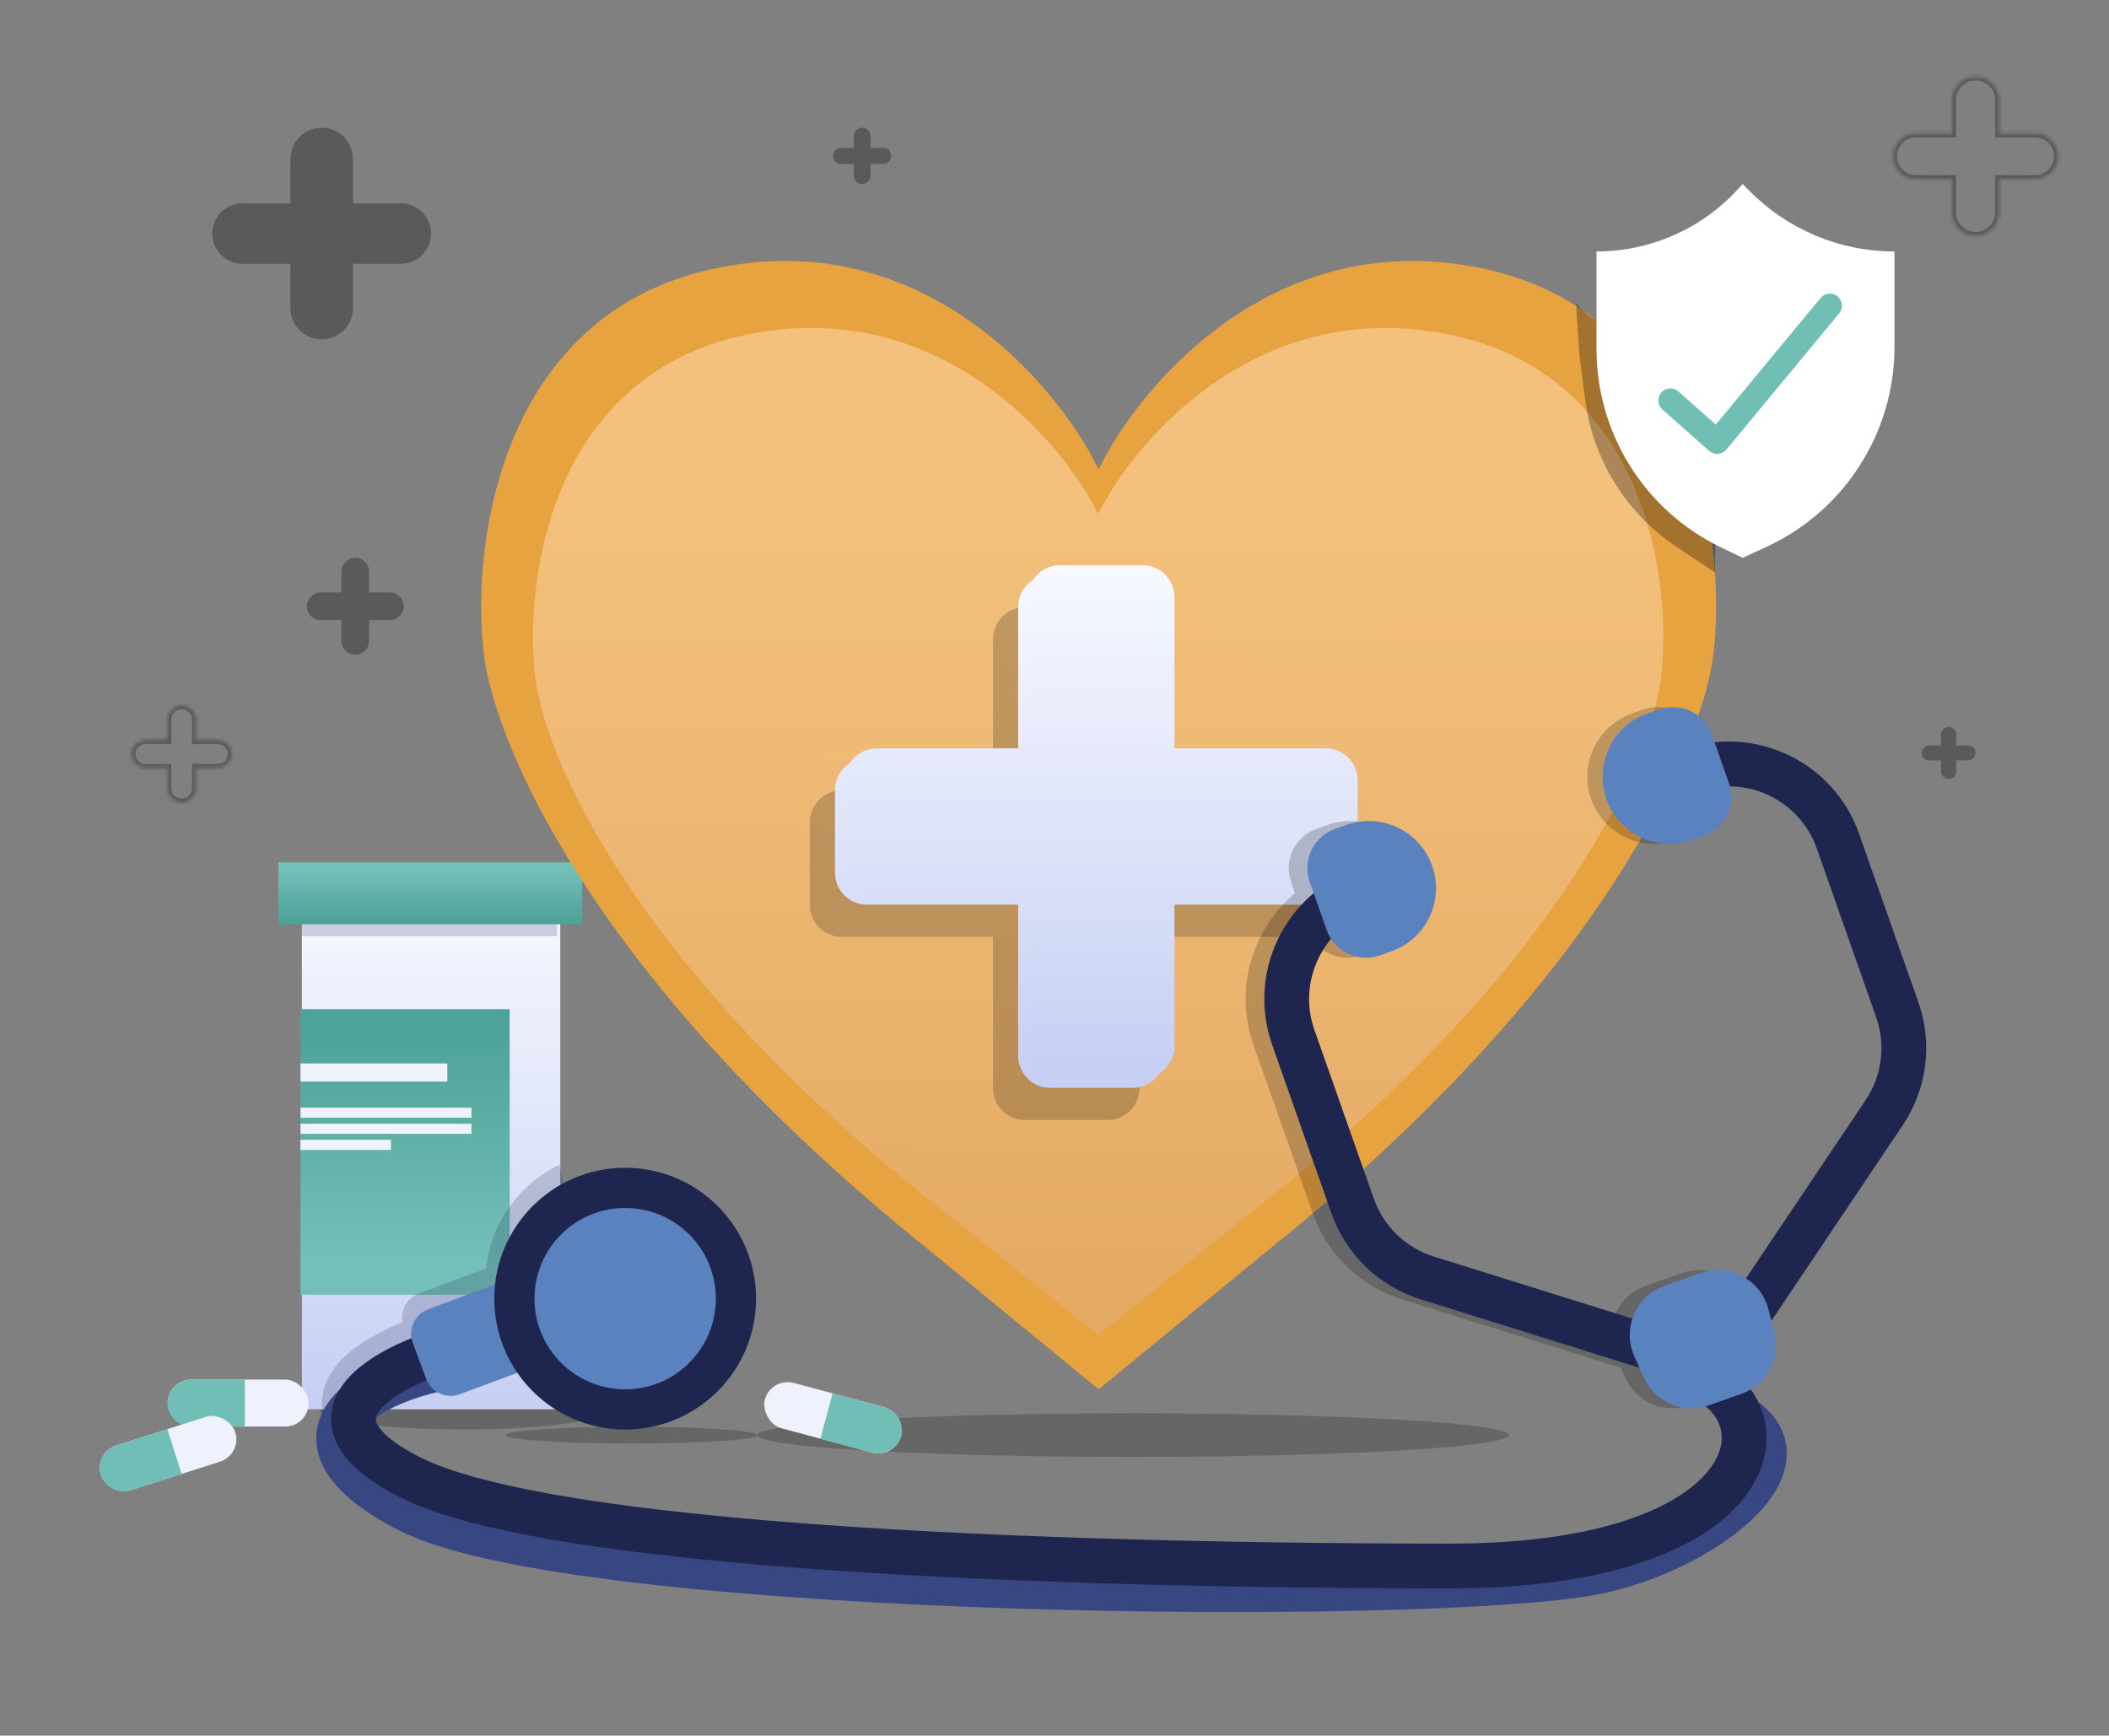 <?xml version="1.0" encoding="utf-8"?>
<svg xmlns="http://www.w3.org/2000/svg" fill="none" height="465" viewBox="0 0 565 465" width="565">
  <rect x="0" y="0" width="565" height="465" fill="#808080" stroke="none"/>
  <path clip-rule="evenodd" d="M95.171 149.457C93.124 149.457 91.464 151.117 91.464 153.164V158.723H85.904C83.857 158.723 82.197 160.383 82.197 162.43C82.197 164.477 83.857 166.137 85.904 166.137H91.464V171.697C91.464 173.745 93.124 175.404 95.171 175.404C97.218 175.404 98.877 173.745 98.877 171.697V166.137H104.438C106.485 166.137 108.144 164.477 108.144 162.43C108.144 160.383 106.485 158.723 104.438 158.723H98.877V153.164C98.877 151.117 97.218 149.457 95.171 149.457Z" fill="black" fill-rule="evenodd" opacity="0.3"/>
  <path clip-rule="evenodd" d="M86.178 34.221C81.553 34.221 77.803 37.971 77.803 42.596V54.471H64.967C60.494 54.471 56.867 58.098 56.867 62.571C56.867 67.045 60.494 70.671 64.967 70.671H77.803V82.546C77.803 87.171 81.553 90.92 86.178 90.92C90.803 90.92 94.552 87.171 94.552 82.546V70.671H107.389C111.862 70.671 115.488 67.045 115.488 62.571C115.488 58.098 111.862 54.471 107.389 54.471H94.552V42.596C94.552 37.971 90.803 34.221 86.178 34.221Z" fill="black" fill-rule="evenodd" opacity="0.3"/>
  <g opacity="0.3">
    <mask fill="white" id="path-3-inside-1_1921_2">
      <path clip-rule="evenodd" d="M48.665 188.998C46.542 188.998 44.821 190.719 44.821 192.842V198.292H38.929C36.876 198.292 35.211 199.957 35.211 202.01C35.211 204.063 36.876 205.728 38.929 205.728H44.821V211.179C44.821 213.302 46.542 215.023 48.665 215.023C50.788 215.023 52.509 213.302 52.509 211.179V205.728H58.401C60.455 205.728 62.119 204.063 62.119 202.01C62.119 199.957 60.455 198.292 58.401 198.292H52.509V192.842C52.509 190.719 50.788 188.998 48.665 188.998Z" fill-rule="evenodd"/>
    </mask>
    <path d="M44.821 198.292V199.361H45.89V198.292H44.821ZM44.821 205.728H45.89V204.659H44.821V205.728ZM52.509 205.728V204.659H51.44V205.728H52.509ZM52.509 198.292H51.44V199.361H52.509V198.292ZM45.89 192.842C45.89 191.309 47.132 190.066 48.665 190.066V187.929C45.952 187.929 43.752 190.128 43.752 192.842H45.89ZM45.89 198.292V192.842H43.752V198.292H45.89ZM38.929 199.361H44.821V197.223H38.929V199.361ZM36.28 202.01C36.28 200.547 37.466 199.361 38.929 199.361V197.223C36.285 197.223 34.142 199.366 34.142 202.01H36.28ZM38.929 204.659C37.466 204.659 36.28 203.473 36.28 202.01H34.142C34.142 204.654 36.285 206.797 38.929 206.797V204.659ZM44.821 204.659H38.929V206.797H44.821V204.659ZM45.89 211.179V205.728H43.752V211.179H45.89ZM48.665 213.955C47.132 213.955 45.89 212.712 45.89 211.179H43.752C43.752 213.893 45.952 216.092 48.665 216.092V213.955ZM51.44 211.179C51.44 212.712 50.198 213.955 48.665 213.955V216.092C51.378 216.092 53.578 213.893 53.578 211.179H51.44ZM51.44 205.728V211.179H53.578V205.728H51.44ZM58.401 204.659H52.509V206.797H58.401V204.659ZM61.05 202.01C61.05 203.473 59.864 204.659 58.401 204.659V206.797C61.045 206.797 63.188 204.654 63.188 202.01H61.05ZM58.401 199.361C59.864 199.361 61.05 200.547 61.05 202.01H63.188C63.188 199.366 61.045 197.223 58.401 197.223V199.361ZM52.509 199.361H58.401V197.223H52.509V199.361ZM51.44 192.842V198.292H53.578V192.842H51.44ZM48.665 190.066C50.198 190.066 51.44 191.309 51.44 192.842H53.578C53.578 190.128 51.378 187.929 48.665 187.929V190.066Z" fill="black" mask="url(#path-3-inside-1_1921_2)"/>
  </g>
  <g opacity="0.3">
    <mask fill="white" id="path-5-inside-2_1921_2">
      <path clip-rule="evenodd" d="M529.252 20.483C525.764 20.483 522.936 23.31 522.936 26.798V35.753L513.257 35.753C509.883 35.753 507.148 38.488 507.148 41.861C507.148 45.234 509.883 47.969 513.257 47.969H522.936V56.925C522.936 60.412 525.764 63.24 529.252 63.24C532.739 63.24 535.567 60.412 535.567 56.925V47.969H545.247C548.62 47.969 551.355 45.234 551.355 41.861C551.355 38.488 548.62 35.753 545.247 35.753L535.567 35.753V26.798C535.567 23.31 532.739 20.483 529.252 20.483Z" fill-rule="evenodd"/>
    </mask>
    <path d="M522.936 35.753L522.936 36.822L524.005 36.822V35.753H522.936ZM513.257 35.753L513.257 34.684H513.257V35.753ZM507.148 41.861L508.217 41.861L507.148 41.861ZM522.936 47.969H524.005V46.9H522.936V47.969ZM535.567 47.969V46.9H534.498V47.969H535.567ZM545.247 35.753L545.247 36.822H545.247V35.753ZM535.567 35.753H534.498V36.822L535.567 36.822L535.567 35.753ZM524.005 26.798C524.005 23.901 526.354 21.552 529.252 21.552V19.414C525.173 19.414 521.867 22.72 521.867 26.798H524.005ZM524.005 35.753V26.798H521.867V35.753H524.005ZM513.257 36.822L522.936 36.822L522.936 34.684L513.257 34.684L513.257 36.822ZM508.217 41.861C508.217 39.078 510.473 36.822 513.257 36.822V34.684C509.293 34.684 506.08 37.897 506.08 41.861L508.217 41.861ZM513.257 46.9C510.473 46.9 508.217 44.644 508.217 41.861L506.08 41.861C506.08 45.825 509.293 49.038 513.257 49.038V46.9ZM522.936 46.9H513.257V49.038H522.936V46.9ZM524.005 56.925V47.969H521.867V56.925H524.005ZM529.252 62.171C526.354 62.171 524.005 59.822 524.005 56.925H521.867C521.867 61.003 525.173 64.309 529.252 64.309V62.171ZM534.498 56.925C534.498 59.822 532.149 62.171 529.252 62.171V64.309C533.33 64.309 536.636 61.003 536.636 56.925H534.498ZM534.498 47.969V56.925H536.636V47.969H534.498ZM545.247 46.9H535.567V49.038H545.247V46.9ZM550.286 41.861C550.286 44.644 548.03 46.9 545.247 46.9V49.038C549.21 49.038 552.424 45.825 552.424 41.861H550.286ZM545.247 36.822C548.03 36.822 550.286 39.078 550.286 41.861H552.424C552.424 37.897 549.21 34.684 545.247 34.684V36.822ZM535.567 36.822L545.247 36.822L545.247 34.684L535.567 34.684L535.567 36.822ZM534.498 26.798V35.753H536.636V26.798H534.498ZM529.252 21.552C532.149 21.552 534.498 23.901 534.498 26.798H536.636C536.636 22.72 533.33 19.414 529.252 19.414V21.552Z" fill="black" mask="url(#path-5-inside-2_1921_2)"/>
  </g>
  <path clip-rule="evenodd" d="M522.045 194.76C520.908 194.76 519.986 195.682 519.986 196.819V199.74H516.83C515.73 199.74 514.838 200.631 514.838 201.732C514.838 202.832 515.73 203.723 516.83 203.723H519.986V206.643C519.986 207.78 520.908 208.702 522.045 208.702C523.183 208.702 524.105 207.78 524.105 206.643V203.723H527.261C528.361 203.723 529.253 202.832 529.253 201.732C529.253 200.631 528.361 199.74 527.261 199.74H524.105V196.819C524.105 195.682 523.183 194.76 522.045 194.76Z" fill="black" fill-rule="evenodd" opacity="0.3"/>
  <path clip-rule="evenodd" d="M473.864 58.859C472.061 58.859 470.599 60.321 470.599 62.124V66.752L465.595 66.752C463.851 66.752 462.438 68.166 462.438 69.91C462.438 71.654 463.851 73.068 465.595 73.068H470.599V77.698C470.599 79.501 472.061 80.963 473.864 80.963C475.667 80.963 477.128 79.501 477.128 77.698V73.068H482.132C483.876 73.068 485.29 71.654 485.29 69.91C485.29 68.166 483.876 66.752 482.132 66.752L477.128 66.752V62.124C477.128 60.321 475.667 58.859 473.864 58.859Z" fill="black" fill-rule="evenodd" opacity="0.3"/>
  <path clip-rule="evenodd" d="M230.948 34.221C229.718 34.221 228.721 35.218 228.721 36.447V39.605H225.308C224.119 39.605 223.154 40.569 223.154 41.758C223.154 42.948 224.119 43.912 225.308 43.912H228.721V47.071C228.721 48.3 229.718 49.297 230.948 49.297C232.178 49.297 233.175 48.3 233.175 47.071V43.912H236.588C237.778 43.912 238.742 42.948 238.742 41.758C238.742 40.569 237.778 39.605 236.588 39.605H233.175V36.447C233.175 35.218 232.178 34.221 230.948 34.221Z" fill="black" fill-rule="evenodd" opacity="0.3"/>
  <ellipse cx="124.14" cy="377.614" fill="black" opacity="0.2" rx="38.66" ry="5.384"/>
  <rect fill="url(#paint0_linear_1921_2)" height="140.254" transform="matrix(-1 0 0 1 150.104 237.33)" width="69.228"/>
  <g opacity="0.2">
    <path d="M149.205 250.135H80.876V247.22H149.205V250.135Z" fill="#262F63"/>
    <path d="M149.205 250.816H80.876V247.901H149.205V250.816Z" fill="#262F63"/>
  </g>
  <path d="M155.938 244.507H74.582V231.037H155.938V244.507Z" fill="url(#paint1_linear_1921_2)"/>
  <path d="M155.938 247.653H74.582V234.184H155.938V247.653Z" fill="url(#paint2_linear_1921_2)"/>
  <rect fill="url(#paint3_linear_1921_2)" height="76.506" transform="matrix(-1 0 0 1 136.543 270.367)" width="56.033"/>
  <rect fill="#F0F3FE" height="4.849" transform="matrix(-1 0 0 1 119.84 284.914)" width="39.331"/>
  <rect fill="#F0F3FE" height="2.694" transform="matrix(-1 0 0 1 126.305 296.767)" width="45.796"/>
  <rect fill="#F0F3FE" height="2.694" transform="matrix(-1 0 0 1 126.305 301.077)" width="45.796"/>
  <rect fill="#F0F3FE" height="2.694" transform="matrix(-1 0 0 1 104.729 305.388)" width="24.245"/>
  <path clip-rule="evenodd" d="M130.197 339.881L112.281 346.53C109.077 347.719 107.262 351.005 107.813 354.255C106.41 354.826 105.054 355.422 103.753 356.041C98.701 358.445 94.034 361.41 90.799 365.047C87.463 368.798 85.258 373.794 86.711 379.492L98.339 376.527C98.171 375.87 98.152 374.836 99.766 373.022C101.481 371.094 104.527 368.961 108.908 366.877C109.861 366.424 110.856 365.982 111.888 365.554C113.37 368.917 117.236 370.584 120.727 369.288L136.166 363.559C142.49 372.733 153.071 378.747 165.057 378.747L159.613 354.857L164.738 352.955L156.292 330.197L154.173 330.983L149.864 312.074C139.192 317.212 131.522 327.596 130.197 339.881Z" fill="#1E264F" fill-rule="evenodd" opacity="0.2"/>
  <path clip-rule="evenodd" d="M294.332 125.738C283.065 102.655 246.518 59.622 190.459 72.153C134.401 84.683 126.432 144.974 129.455 173.552C131.378 196.91 157.814 261.762 248.166 334.308L294.332 372.23V125.738ZM294.332 125.738C305.599 102.655 342.147 59.622 398.205 72.153C454.264 84.684 462.233 144.974 459.21 173.553C457.286 196.91 430.851 261.762 340.498 334.308L294.332 372.23V125.738Z" fill="#E8A341" fill-rule="evenodd"/>
  <path clip-rule="evenodd" d="M294.201 137.684C304.513 117.087 337.962 78.687 389.268 89.868C440.573 101.05 447.867 154.849 445.1 180.351C443.34 201.194 419.146 259.064 336.453 323.8L294.201 357.639V137.684ZM294.201 137.685C283.89 117.087 250.441 78.687 199.135 89.868C147.829 101.05 140.536 154.849 143.302 180.351C145.063 201.194 169.257 259.064 251.95 323.8L294.201 357.639V137.685Z" fill="url(#paint4_linear_1921_2)" fill-rule="evenodd"/>
  <path d="M423.185 95.732L422.215 81.314L423.634 82.73C431.018 90.097 443.049 89.836 450.106 82.157L450.771 81.433C457.19 74.448 468.029 73.912 475.105 80.23L477.731 82.574C479.22 83.904 481.147 84.639 483.143 84.639V84.639C490.419 84.639 494.029 93.465 488.839 98.563L466.099 120.906C462.151 124.784 459.879 130.054 459.77 135.587L459.419 153.352L449.166 146.526C435.687 137.553 426.752 123.184 424.665 107.126L423.185 95.732Z" fill="black" opacity="0.3"/>
  <path d="M427.703 67.371V67.371C442.099 67.371 455.834 61.329 465.562 50.717L466.863 49.297L468.491 50.959C478.769 61.455 492.84 67.371 507.53 67.371V67.371V92.929C507.53 115.917 494.178 136.811 473.317 146.469L466.863 149.457L461.139 146.705C440.701 136.879 427.703 116.208 427.703 93.531V67.371Z" fill="white"/>
  <path clip-rule="evenodd" d="M492.287 79.406C493.661 80.543 493.853 82.579 492.715 83.953L462.506 120.447C461.947 121.122 461.139 121.54 460.266 121.608C459.394 121.675 458.531 121.386 457.876 120.805L445.359 109.714C444.024 108.531 443.901 106.49 445.084 105.155C446.267 103.82 448.308 103.696 449.643 104.879L459.66 113.755L487.739 79.834C488.877 78.46 490.913 78.269 492.287 79.406Z" fill="#71BEB5" fill-rule="evenodd"/>
  <path clip-rule="evenodd" d="M274.567 162.682C269.845 162.682 266.016 166.51 266.016 171.233V211.751H225.498C220.776 211.751 216.947 215.579 216.947 220.302L216.947 242.455C216.947 247.178 220.776 251.006 225.498 251.006H266.016V291.524C266.016 296.247 269.845 300.075 274.567 300.075H296.72C301.443 300.075 305.272 296.247 305.272 291.524V251.006H345.79C350.512 251.006 354.341 247.178 354.341 242.455V220.302C354.341 215.579 350.512 211.751 345.79 211.751H305.272V171.233C305.272 166.51 301.443 162.682 296.72 162.682H274.567Z" fill="black" fill-rule="evenodd" opacity="0.2"/>
  <path clip-rule="evenodd" d="M281.317 154.055C276.595 154.055 272.766 157.884 272.766 162.606V203.124H232.248C227.526 203.124 223.697 206.953 223.697 211.675L223.697 233.828C223.697 238.551 227.526 242.38 232.248 242.38H272.766V282.897C272.766 287.62 276.595 291.449 281.317 291.449H303.47C308.193 291.449 312.022 287.62 312.022 282.897V242.38H352.54C357.262 242.38 361.091 238.551 361.091 233.828V211.675C361.091 206.953 357.262 203.124 352.54 203.124H312.022V162.606C312.022 157.884 308.193 154.055 303.47 154.055H281.317Z" fill="url(#paint5_linear_1921_2)" fill-rule="evenodd"/>
  <path clip-rule="evenodd" d="M283.942 151.43C279.22 151.43 275.391 155.258 275.391 159.981V200.499H234.873C230.151 200.499 226.322 204.327 226.322 209.05V231.203C226.322 235.926 230.151 239.754 234.873 239.754H275.391V280.272C275.391 284.995 279.22 288.823 283.942 288.823H306.095C310.818 288.823 314.647 284.995 314.647 280.272V239.754H355.165C359.887 239.754 363.716 235.926 363.716 231.203V209.05C363.716 204.327 359.887 200.499 355.165 200.499H314.647V159.981C314.647 155.258 310.818 151.43 306.095 151.43H283.942Z" fill="url(#paint6_linear_1921_2)" fill-rule="evenodd"/>
  <ellipse cx="169.133" cy="384.497" fill="black" opacity="0.2" rx="33.715" ry="2.248"/>
  <ellipse cx="303.543" cy="384.497" fill="black" opacity="0.2" rx="100.695" ry="5.844"/>
  <path d="M441.397 210.466L452.863 206.432C469.013 200.75 486.712 209.235 492.394 225.386L508.278 270.531C511.525 279.759 510.226 289.977 504.773 298.099L469.037 351.329" stroke="#1E264F" stroke-width="12"/>
  <path d="M454.535 196.916C452.486 191.091 446.102 188.031 440.277 190.08L437.255 191.144C427.887 194.44 422.965 204.706 426.261 214.074V214.074C429.557 223.441 439.823 228.364 449.191 225.068L452.213 224.004C458.038 221.955 461.099 215.571 459.049 209.746L454.535 196.916Z" fill="black" opacity="0.2"/>
  <path d="M458.647 196.916C456.597 191.091 450.213 188.031 444.388 190.08L441.366 191.144C431.998 194.44 427.076 204.706 430.372 214.074V214.074C433.668 223.441 443.934 228.364 453.302 225.068L456.324 224.004C462.149 221.955 465.21 215.571 463.161 209.746L458.647 196.916Z" fill="#5982BE"/>
  <path d="M127.475 365.015C95.085 368.959 73.226 386.093 109.605 404.669C155.079 427.888 383.877 429.78 427.313 421.207C455.184 415.706 486.723 392.382 465.973 379.4" stroke="#384681" stroke-width="12"/>
  <g opacity="0.2">
    <path d="M371.89 234.375L360.424 238.409C344.274 244.091 335.788 261.79 341.471 277.941L357.355 323.086C360.601 332.313 368.013 339.467 377.35 342.385L438.544 361.511" stroke="black" stroke-width="12"/>
    <path d="M345.887 236.313C343.837 230.488 346.898 224.105 352.723 222.055L355.745 220.992C365.113 217.696 375.379 222.618 378.675 231.986V231.986C381.971 241.354 377.049 251.62 367.681 254.916L364.659 255.979C358.834 258.029 352.45 254.968 350.401 249.143L345.887 236.313Z" fill="black"/>
    <path d="M432.823 363.331C429.514 355.864 433.272 347.163 440.976 344.453L450.56 341.08C458.263 338.37 466.642 342.801 468.738 350.694L470.325 356.671C472.199 363.731 468.331 371.045 461.44 373.47L452.774 376.519C445.883 378.943 438.287 375.662 435.328 368.984L432.823 363.331Z" fill="black"/>
  </g>
  <path d="M143.209 356.474C110.819 360.418 73.227 377.103 109.606 395.678C155.08 418.898 344.232 419.561 388.506 419.561C466.724 419.561 479.081 383.392 458.331 370.41" stroke="#1E264F" stroke-width="12"/>
  <path d="M376.89 234.374L365.424 238.408C349.274 244.091 340.788 261.79 346.471 277.94L362.355 323.085C365.601 332.313 373.013 339.467 382.35 342.385L443.544 361.511" stroke="#1E264F" stroke-width="12"/>
  <path d="M350.887 236.313C348.837 230.488 351.898 224.104 357.723 222.055L360.745 220.991C370.113 217.695 380.379 222.617 383.675 231.985V231.985C386.971 241.353 382.049 251.619 372.681 254.915L369.659 255.979C363.834 258.028 357.45 254.967 355.401 249.142L350.887 236.313Z" fill="#5982BE"/>
  <path d="M437.823 363.33C434.514 355.864 438.272 347.162 445.976 344.452L455.56 341.08C463.263 338.37 471.642 342.801 473.738 350.694L475.325 356.67C477.199 363.73 473.331 371.045 466.44 373.469L457.774 376.518C450.883 378.943 443.287 375.662 440.328 368.984L437.823 363.33Z" fill="#5982BE"/>
  <path d="M110.58 359.778C109.235 356.154 111.083 352.125 114.707 350.78L158.718 334.447L167.164 357.205L123.153 373.538C119.529 374.883 115.5 373.036 114.155 369.411L110.58 359.778Z" fill="#5982BE"/>
  <circle cx="167.483" cy="347.934" fill="#1E264F" r="35.063"/>
  <circle cx="167.483" cy="347.934" fill="#5982BE" r="24.296"/>
  <rect fill="#EFF2FD" height="12.587" rx="6.293" transform="rotate(-180 82.68 382.203)" width="37.761" x="82.68" y="382.203"/>
  <path d="M65.598 382.203L51.213 382.203C47.737 382.203 44.919 379.385 44.919 375.909V375.909C44.919 372.433 47.737 369.616 51.213 369.616L65.598 369.616L65.598 382.203Z" fill="#71BEB6"/>
  <rect fill="#EFF2FD" height="12.587" rx="6.293" transform="rotate(162.299 64.939 389.697)" width="37.761" x="64.939" y="389.697"/>
  <path d="M48.666 394.891L34.962 399.265C31.651 400.322 28.11 398.494 27.053 395.183V395.183C25.996 391.872 27.824 388.331 31.135 387.274L44.839 382.9L48.666 394.891Z" fill="#71BEB6"/>
  <rect fill="#EFF2FD" height="12.587" rx="6.293" transform="rotate(15 206.547 368.879)" width="37.761" x="206.547" y="368.879"/>
  <path d="M223.047 373.301L236.942 377.024C240.299 377.924 242.291 381.375 241.392 384.732V384.732C240.492 388.09 237.041 390.082 233.684 389.182L219.789 385.459L223.047 373.301Z" fill="#71BEB6"/>
  <defs>
    <linearGradient gradientUnits="userSpaceOnUse" id="paint0_linear_1921_2" x1="7.865" x2="7.865" y1="0" y2="140.254">
      <stop stop-color="#F7F9FF"/>
      <stop offset="1" stop-color="#C6CFF3"/>
    </linearGradient>
    <linearGradient gradientUnits="userSpaceOnUse" id="paint1_linear_1921_2" x1="115.316" x2="115.316" y1="232.916" y2="246.305">
      <stop stop-color="#74C0B8"/>
      <stop offset="1" stop-color="#4EA399"/>
    </linearGradient>
    <linearGradient gradientUnits="userSpaceOnUse" id="paint2_linear_1921_2" x1="115.316" x2="115.316" y1="232.916" y2="246.305">
      <stop stop-color="#74C0B8"/>
      <stop offset="1" stop-color="#4EA399"/>
    </linearGradient>
    <linearGradient gradientUnits="userSpaceOnUse" id="paint3_linear_1921_2" x1="27.977" x2="27.977" y1="67.855" y2="6.209">
      <stop stop-color="#74C0B8"/>
      <stop offset="1" stop-color="#4EA399"/>
    </linearGradient>
    <linearGradient gradientUnits="userSpaceOnUse" id="paint4_linear_1921_2" x1="294.201" x2="293.569" y1="133.71" y2="386.49">
      <stop stop-color="#F3C17D"/>
      <stop offset="1" stop-color="#E2A660"/>
    </linearGradient>
    <linearGradient gradientUnits="userSpaceOnUse" id="paint5_linear_1921_2" x1="239.307" x2="239.307" y1="154.055" y2="291.449">
      <stop stop-color="#F7F9FF"/>
      <stop offset="1" stop-color="#C6CFF3"/>
    </linearGradient>
    <linearGradient gradientUnits="userSpaceOnUse" id="paint6_linear_1921_2" x1="241.932" x2="241.932" y1="151.43" y2="288.823">
      <stop stop-color="#F7F9FF"/>
      <stop offset="1" stop-color="#C6CFF3"/>
    </linearGradient>
  </defs>
</svg>